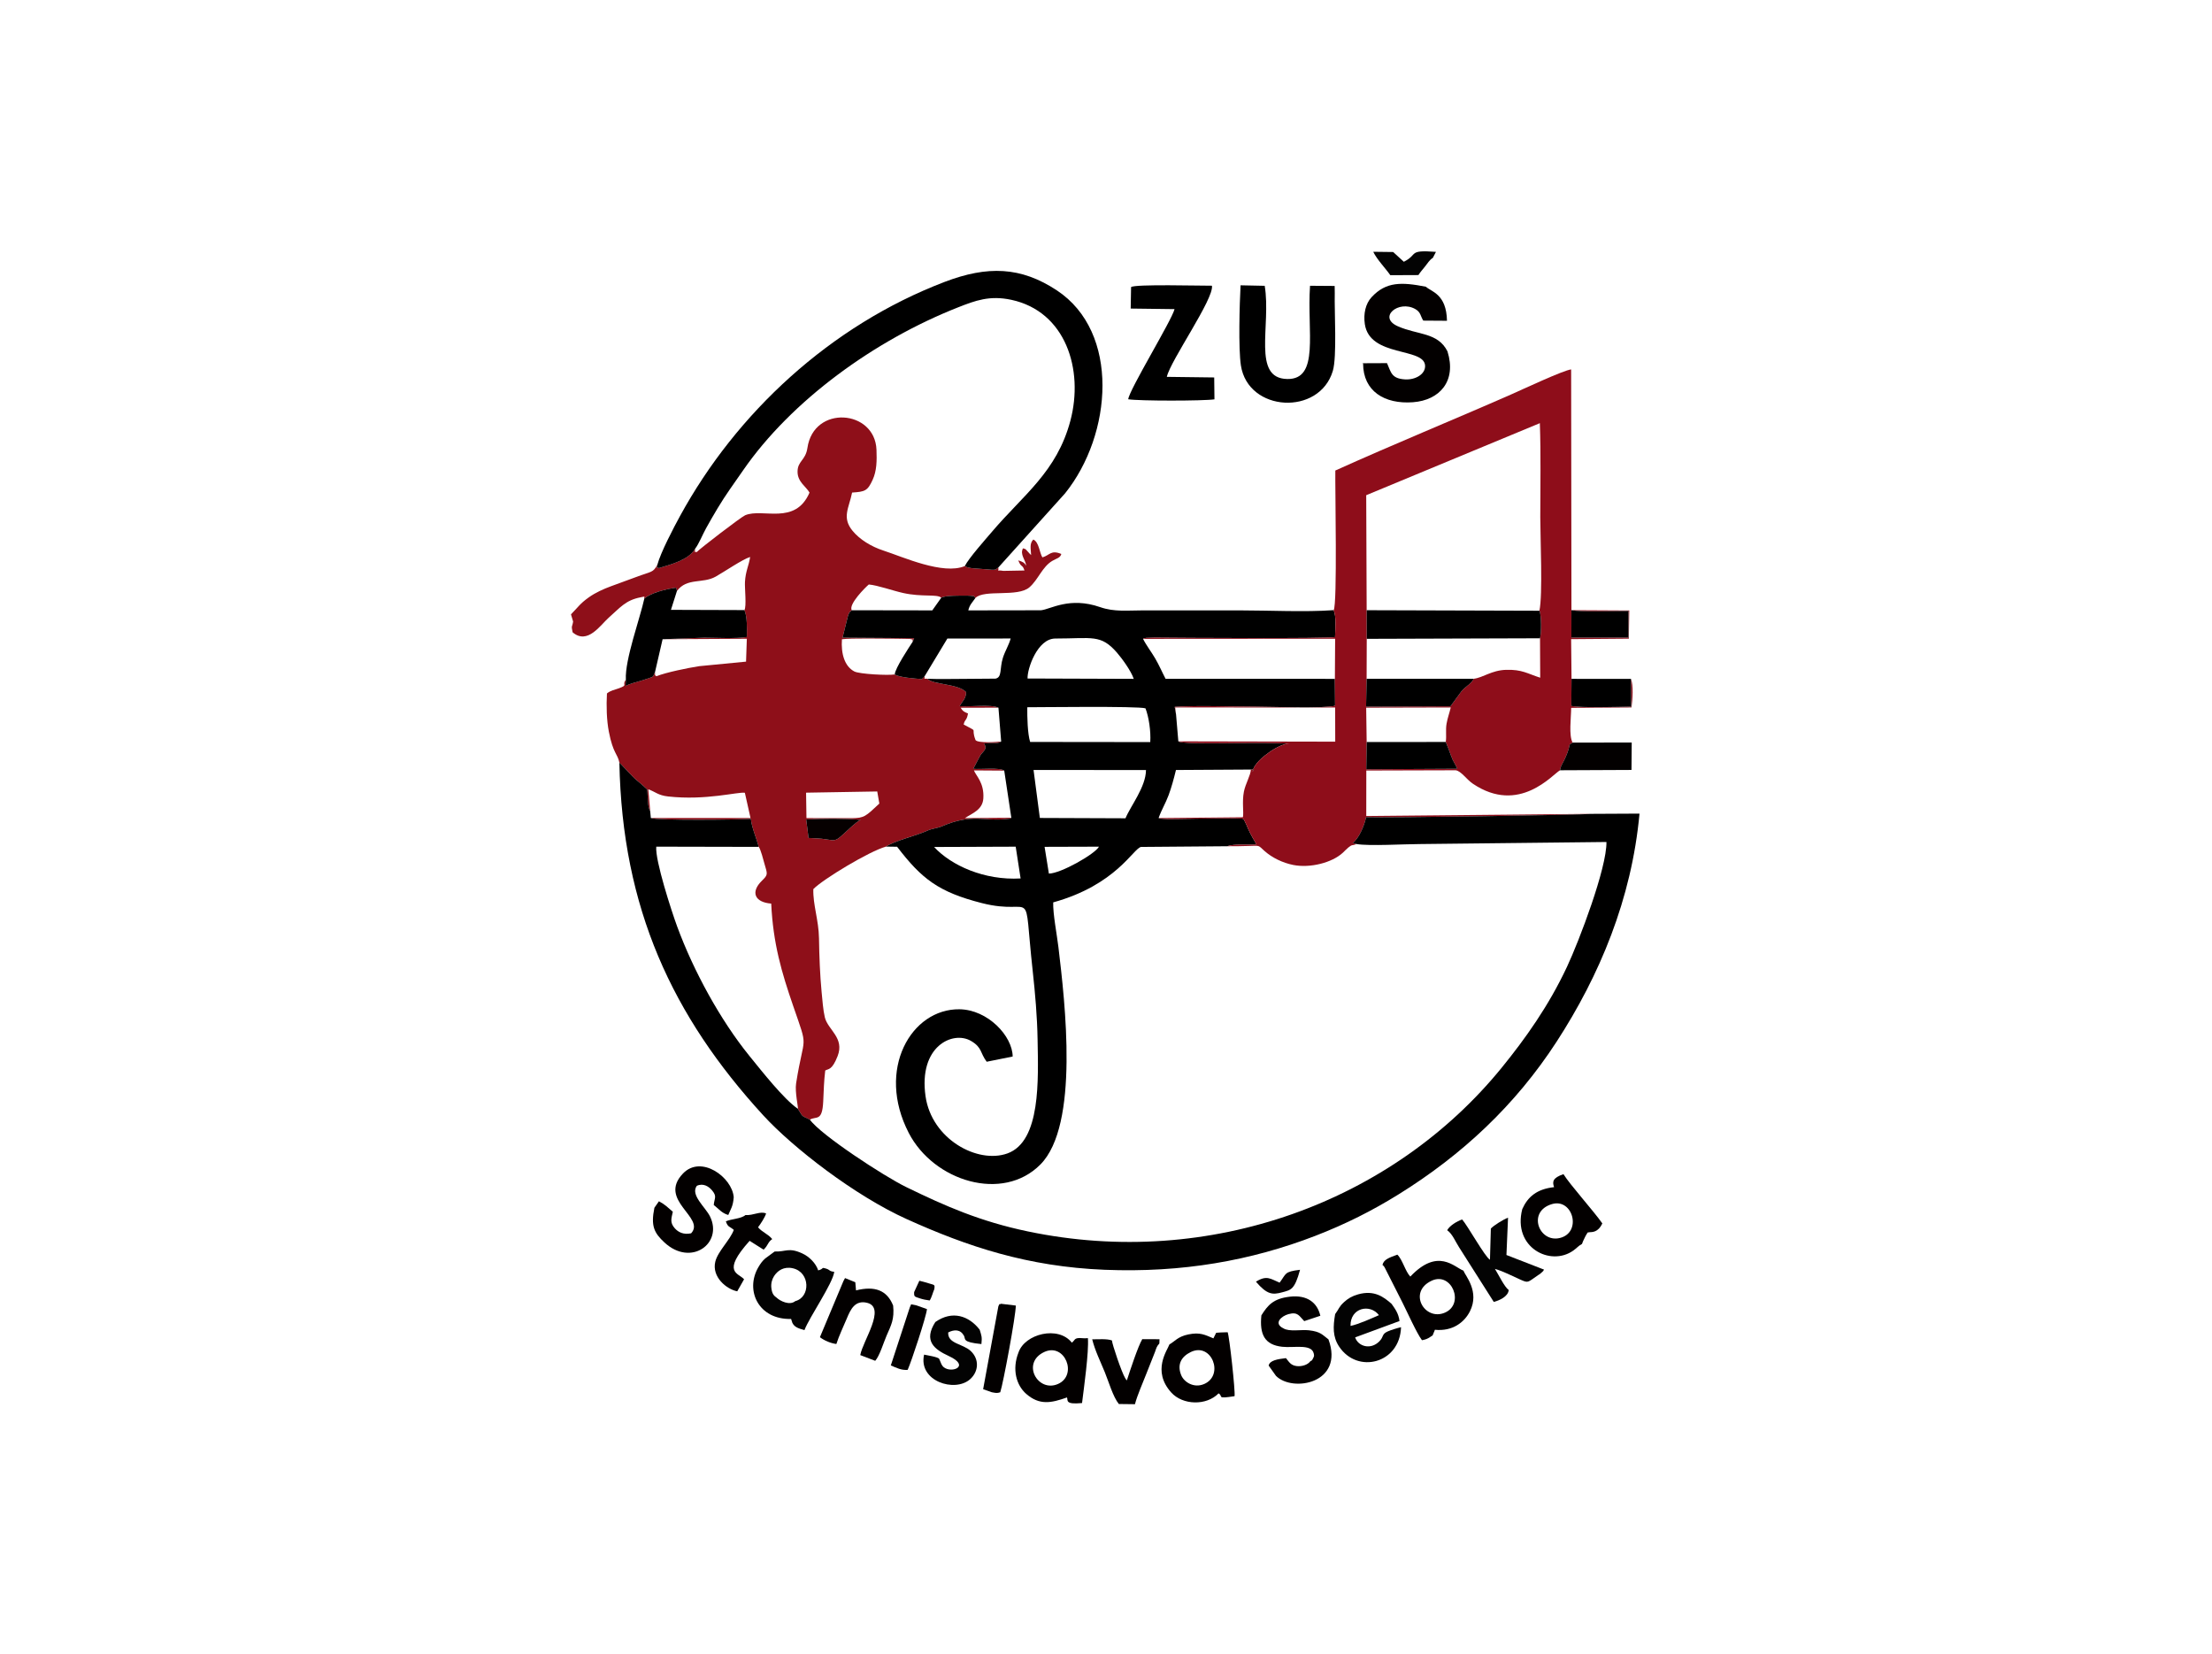 <?xml version="1.0" encoding="UTF-8"?>
<!-- Creator: CorelDRAW 2021 (64-Bit) -->
<svg xmlns="http://www.w3.org/2000/svg" xmlns:xlink="http://www.w3.org/1999/xlink" xmlns:xodm="http://www.corel.com/coreldraw/odm/2003" xml:space="preserve" width="210mm" height="157mm" version="1.1" style="shape-rendering:geometricPrecision; text-rendering:geometricPrecision; image-rendering:optimizeQuality; fill-rule:evenodd; clip-rule:evenodd" viewBox="0 0 21000 15700">
 <defs>
  <style type="text/css">
   <![CDATA[
    .fil1 {fill:black}
    .fil3 {fill:#030000}
    .fil4 {fill:#030303}
    .fil5 {fill:#060000}
    .fil6 {fill:#060203}
    .fil2 {fill:#8E0D1A}
    .fil0 {fill:#8E0F19}
   ]]>
  </style>
 </defs>
 <g id="Vrstva_x0020_1">
  <g id="_1965303902992">
   <path class="fil0" d="M7676.07 7953.73l-22.43 -175.7c166.92,-8.34 351.72,-10.51 517.68,3.61 -40.53,14.53 -152.99,127.77 -189.13,157.86 -49.1,40.87 -59.42,40.74 -136.91,27.89 -65.86,-10.94 -99.66,-8.54 -169.21,-13.66zm412.26 -188.12l-432.03 -0.42 -3.72 -241.18 675.68 -11.5 19.94 114.77c-128.46,120.33 -142.77,138.33 -259.87,138.33zm-1488.89 -2557.33c-2.23,2.78 -4.32,6.93 -5.72,9.05 -63.97,97.55 -212.17,136.75 -337.89,175 -20.36,-16.01 -19.33,29.41 -15.32,-31.43 -41.53,76.52 -52.06,60.16 -204.12,117.19 -78.23,29.34 -156.49,57.41 -233.6,85.72 -73.85,27.12 -148.96,60.79 -213.08,106.4 -84.18,59.88 -98.73,90.15 -168.94,161.07l20.18 68.34c-8.16,56.54 -19.58,32.13 -4.75,101.97 142.33,122.33 265.14,-70.59 344.63,-140.26 106.75,-93.55 157.91,-164.36 301.36,-191.83 59.35,-11.37 27.66,-9.34 35.14,10.98 61.86,-51.77 197.88,-88.23 298.38,-101.81 7.91,11.23 7.08,6.88 10.89,30.84 96.16,-128.35 244.04,-66.79 367.62,-136.14 81.82,-45.92 256.59,-165.65 327.48,-186.57 -12.77,84.71 -43.43,133.67 -49.2,237.44 -3.24,57.99 16.43,233.72 -5.43,266.71 26.87,56.92 25.4,178.63 22.93,255.63 -101.94,17.49 -292.19,6.45 -403.72,6.45l-395.79 14.45 799.75 -4.4 -7.49 217.07 -444.85 43.08c-113,17.77 -311.56,58.21 -406.68,95.64 -21.44,-20.98 -8.42,9.88 -13.2,-37.48 -29.41,49.81 14.88,32.67 -121.39,76.76 -53.08,17.17 -119.38,30.81 -157.76,53.25l2.81 -60.97c-41.43,56.66 26.49,48.39 -66.39,82.86 -41.85,15.54 -78.45,19.92 -113.15,48.85 -6.6,118.08 -3.1,253.9 18.14,363.34 40.37,208.04 82.62,207.75 99.91,292.53l127.44 133.64c25.02,26.14 41.71,37.79 65.28,57.69l70.74 62.9c8.92,62.93 1.3,162.87 29.14,207.45l-18.07 -207.59c68.12,23.25 91.29,57.07 188.41,67.88 359.97,40.06 662.52,-45.85 728.38,-34.97l53.7 239.68 -946.34 -0.26c57.03,25.17 828.57,16.84 949.9,8.4 6.42,77.91 53.76,186.09 75,265.68 19.65,28.02 43.2,123.48 54.39,162.38 27.76,96.51 35.72,99.96 -24.52,158.63 -110.63,107.74 -69.03,205.28 87.98,217.28 18.25,381.48 98.84,652.68 209.12,972.91 148.4,430.88 103.84,247.11 27.36,732.79 -13.05,82.87 21.62,228.18 16.64,242.08 51.91,79.14 22.56,58.89 113.95,102.9 61.04,-35.89 117.33,22.1 126.58,-171.09 5.1,-106.31 6.77,-191.74 19.19,-295.33 29.33,-17.66 63.73,0.93 117.26,-135.94 68.37,-174.81 -92.2,-248.97 -121.06,-368.72 -15.91,-65.99 -23.7,-167.86 -30.7,-241.42 -15.32,-161.02 -22.08,-336.83 -24.71,-508.46 -2.62,-171.78 -58.52,-320.99 -53.74,-467.27 89.61,-92.38 530.36,-359.43 690.09,-403.53 73.38,-52.47 293.67,-105.42 388.89,-149.77 50.24,-23.38 95.83,-22.8 143.21,-43.34 291.26,-126.25 409.73,-41.4 619.91,-69.68 39.5,-5.32 11.24,4.36 37.67,-10.85l-440.61 3.09c72.04,-46.83 167.69,-78.72 174.8,-186.38 9.93,-150.65 -72.69,-217.86 -89,-266.05l287.38 1.95c-40.46,-31.84 -226.58,-10.47 -294.15,-17.26l66.34 -125.69c23.47,-39.92 74.6,-60.31 35.12,-114.47 112.62,-10.82 123.37,5.83 163.68,-18.92 -43.99,4.79 -218.95,17.47 -243.38,-13.45 -49.71,-130.46 36.62,-66.35 -112.58,-147.59 10.76,-54.15 28.15,-31.32 41.17,-105.05 -39.46,-16.46 -48.2,-19.54 -70.05,-54.34l358.95 -0.57c-75.05,-34.41 -269.77,-5.94 -368.46,-14.63 25.84,-47.34 60.56,-70.58 61.37,-132.88 -74.81,-81.65 -316.49,-69.58 -367.28,-126.97 -46.32,-4.59 -21.71,12.81 -27.03,-23.2 -1.67,2.55 -5.16,2.96 -6.03,6.91l-19.06 18.97c-63.26,-3.06 -219.32,-16.54 -258.04,-43.68 -62.44,10.58 -334.65,-3.02 -383.12,-28.19 -93.39,-48.5 -127.83,-168.98 -118.18,-305.82 81.36,-11.88 392.3,-5.1 513.37,-5.4l133.75 2.29c33.62,13.51 19.68,-14.26 24.86,26.14l13.59 -33.25 -680.05 -4.75 52.32 -209.47c19.56,-44.25 5.14,-22.12 35.46,-50.99 -33.67,-55.78 130.34,-218.39 161.8,-244.47 86.98,8.06 228.07,59.11 325.91,80.78 182.91,40.51 320.69,8.08 361.91,44.51 36.83,-22.24 186.15,-19.52 247.6,-19.5 2.64,0 34.75,1.49 36.01,1.76 42.91,9.71 14.47,-10.04 40.51,20.41 83.96,-84.51 401.04,-4.11 513.28,-101.54 82.86,-71.9 122,-194.91 216.77,-250.57 40.5,-23.78 75.94,-27.57 85.6,-65.5 -99.03,-40.98 -108.74,11.83 -179.57,32.37 -27.04,-41.13 -31.87,-145.29 -86.09,-169.42 -38.25,37.83 -23.61,87.39 -20.98,147.67l-14.31 -14.02c-3.54,-3.74 -18.21,-20.19 -18.89,-20.87 -26.46,-26.21 -8.05,-18.06 -44.21,-29.4 -30.37,60.22 23.35,106.84 30.67,164.69 -17.13,-28.34 -31.38,-36.59 -75.35,-50.31 27.75,72.22 40.02,35.56 58.69,96.04l-200.19 3.71c-78.06,-13.82 -39.42,17.76 -48.03,-31.97 -26.5,20.67 -26.92,22.96 -64.09,21 -27.11,-1.44 -65.53,-4.53 -93.51,-7.48 -39.89,-4.18 -126.56,-2.98 -160.47,-27.18 -207.3,86.58 -587.56,-87.1 -772.39,-147.16 -118.4,-38.47 -226.49,-106.42 -292.93,-187.24 -104.52,-127.15 -34.04,-216.41 -4.58,-363.4 122.07,-8.21 146.57,-14.82 195.26,-121.54 38.92,-85.28 40.2,-179.67 36.27,-284.32 -14.3,-382.69 -595.91,-428.43 -655.72,-17.66 -17.5,120.24 -94.39,122.87 -93.67,227.21 0.65,96.47 82.26,139.92 113.62,196.82 -136.14,314.65 -444.83,144.34 -611.17,214.97 -37.78,16.04 -427.36,314.49 -460.46,350.18 -21.15,-12.35 -18.71,23.02 -14.27,-32.72z"></path>
   <path class="fil1" d="M9957.73 8292.03l-40.8 -253.92 516.3 -1.58c-35.91,68.85 -363.27,255.31 -475.5,255.5zm-1089.65 -252.59l774.63 -2.81 46.57 301.62c-345.33,19.51 -659.02,-123.41 -821.2,-298.81zm944.13 -730.87l1067.42 0.54c-1.25,161.07 -145.83,339.5 -194.57,458.01l-813.08 -3.08 -59.77 -455.47zm-32.45 -266.07c-24.81,-78.28 -28.02,-238.6 -27.06,-329.42 62.12,0.78 1063.48,-12.86 1122.29,10.68 31.57,81.76 51.8,216.39 45.24,320.05l-1140.47 -1.31zm-24.38 -602.22c-4.35,-89.26 92.36,-379.38 263.86,-379.38 350.49,0 430.94,-42.75 584.48,133.51 44.71,51.32 133.39,171.12 159.79,249.28l-1008.13 -3.41zm-819.34 -767.03l-85.19 120.45 -764.43 -1.27c-30.32,28.87 -15.9,6.74 -35.46,50.99l-52.32 209.47 680.05 4.75 -13.59 33.25c-36.85,56.59 -167.79,252.98 -170.68,310.98 38.72,27.14 194.78,40.62 258.04,43.68l19.06 -18.97c0.87,-3.95 4.36,-4.36 6.03,-6.91l216.48 -358.56 601.02 -0.53c-18.64,66 -52.78,117.59 -73.49,182.32 -33.06,103.34 -5.97,186.38 -70.64,198.67l-304.9 2.39c-111.71,0.26 -230.66,3.41 -341.44,-1.09 50.79,57.39 292.47,45.32 367.28,126.97 -0.81,62.3 -35.53,85.54 -61.37,132.88 98.69,8.69 293.41,-19.78 368.46,14.63l25.89 321c-40.31,24.75 -51.06,8.1 -163.68,18.92 39.48,54.16 -11.65,74.55 -35.12,114.47l-66.34 125.69c67.57,6.79 253.69,-14.58 294.15,17.26l67.43 447.39c-26.43,15.21 1.83,5.53 -37.67,10.85 -210.18,28.28 -328.65,-56.57 -619.91,69.68 -47.38,20.54 -92.97,19.96 -143.21,43.34 -95.22,44.35 -315.51,97.3 -388.89,149.77l105.18 1.55c232.84,304.06 392.3,429.7 804.62,534.76 516.17,131.54 388.79,-212.74 483.01,646.53 23.4,213.44 42.36,430.91 46.03,647.34 6.47,379.85 32.54,967.46 -286.32,1082.27 -282.68,101.8 -718.68,-134.48 -777.24,-541.93 -68.57,-477.07 259.88,-625.05 430.26,-526.5 108.96,63.01 86.57,114.77 150.25,198.19l246.54 -49.56c-1.61,-194.69 -236.22,-444.96 -504.94,-448.49 -456.67,-6.02 -793.98,570.32 -481.46,1174.05 237.07,458.01 891.49,661.25 1250.09,298.87 370.56,-374.48 233.55,-1535.18 170.52,-2063.61 -13.91,-116.79 -52.97,-316.8 -49.43,-423.88 599.65,-166.47 759.83,-512.64 834.08,-526.35l816.9 -6.55c71.5,-25.18 190.32,-9.39 276.91,-17.61 -13.77,-37 -40.57,-58.06 -93.14,-185.15 -0.72,-1.74 -14.49,-30.63 -16.02,-33.44 -13.81,-25.27 -3.14,-8.22 -14.9,-23.46 -21.7,-12.87 -517.1,0.18 -614.93,0.42 -33.03,0.09 -65.92,0.61 -98.9,0.99l-70.04 -3.76c-2.53,-0.41 -8.06,1.13 -9.85,-2.6 -1.74,-3.68 -6.52,-1.55 -9.57,-2.89 28.72,-80.72 66.02,-139.17 95.09,-217.34 27.06,-72.85 50.3,-158.17 69.81,-238.84l711.18 -4.22c13.06,8.18 46.36,-25.42 16.12,20.48 11.71,-74.93 104.95,-147.27 161.12,-186.68l14.46 -10.03c44.17,-28.6 124.76,-74.91 173.98,-67.06 -198.07,-27.16 -997.86,14.66 -1054.27,-24.37l-21.82 -255.79 -12.41 -71.48c237.79,-14.69 518.23,-1.7 760.72,-1.7 153.74,0 645.43,19.52 761.55,-8.32l-1.8 -255.84 -1607.26 -0.23c-36.48,-69.94 -58.42,-124.34 -99.24,-194.37 -36.23,-62.17 -87.17,-128.27 -114.73,-185.03 11.62,-6.03 0.19,-3.82 29.69,-9.16l84.66 -2.45c251.63,2.8 1617.5,10.41 1708.3,-4.78 2.63,-80.4 13.12,-198.05 -13.3,-256.14 -272.51,19.73 -615.15,2.12 -895.46,2.12 -303.36,0 -606.74,0 -910.1,0 -153.23,0 -275.85,16.3 -411.19,-30.79 -290.94,-101.23 -469.88,20.35 -561.59,29.86l-689.94 1.08c10.52,-51.44 40.47,-78.27 67.34,-117.91 -26.04,-30.45 2.4,-10.7 -40.51,-20.41 -1.26,-0.27 -33.37,-1.76 -36.01,-1.76 -61.45,-0.02 -210.77,-2.74 -247.6,19.5z"></path>
   <path class="fil2" d="M13725.65 7042.76c17.07,40.34 32.74,82.02 48.08,125.59 23.29,66.1 38.69,74.51 61.17,128.75l-863.83 4.69 3.6 -258.62 -4.69 -325.94 802.84 -2.02c-13.5,57.35 -28.95,95.21 -39.42,152.54 -10.86,59.4 0.66,116.86 -7.75,175.01zm264.64 -599.91c-20.03,47.79 -78.92,72.52 -116.5,119.74l-103.45 141.45 -801.22 3.43 5.03 -264.76 1.28 -378.97 -0.8 -271.7 -4.26 -1091.6 1648.4 -683.81c10.74,297.97 4.13,599.34 4.13,892.88 0,190.64 24.33,737.71 -8.21,887.5 19.77,36.58 18.88,215.17 5.75,261.48l1.8 374.24c-121.51,-38.64 -171.14,-79.13 -323.46,-74.74 -139.6,4.04 -218.94,74.69 -308.49,84.86zm-1329.19 -651.29c26.42,58.09 15.93,175.74 13.3,256.14 -90.8,15.19 -1456.67,7.58 -1708.3,4.78l-84.66 2.45c-29.5,5.34 -18.07,3.13 -29.69,9.16l1823.63 -1.09 -2.4 380.72 1.8 255.84c-116.12,27.84 -607.81,8.32 -761.55,8.32 -242.49,0 -522.93,-12.99 -760.72,1.7l12.41 71.48 -8.17 -65.93 1518.74 0.26 0.74 324.42 -1489.49 -2.96c56.41,39.03 856.2,-2.79 1054.27,24.37 -49.22,-7.85 -129.81,38.46 -173.98,67.06l-14.46 10.03c-56.17,39.41 -149.41,111.75 -161.12,186.68 30.24,-45.9 -3.06,-12.3 -16.12,-20.48 -1.08,51.77 -51.63,134.73 -66.3,210.51 -18.52,95.62 0.09,193.37 -9.12,242.23l-800.66 7.66c3.05,1.34 7.83,-0.79 9.57,2.89 1.79,3.73 7.32,2.19 9.85,2.6l70.04 3.76c32.98,-0.38 65.87,-0.9 98.9,-0.99 97.83,-0.24 593.23,-13.29 614.93,-0.42 11.76,15.24 1.09,-1.81 14.9,23.46 1.53,2.81 15.3,31.7 16.02,33.44 52.57,127.09 79.37,148.15 93.14,185.15 -86.59,8.22 -205.41,-7.57 -276.91,17.61 67.35,0.91 134.88,-1.01 202.22,-2.75 114.96,-2.96 89.19,-9.02 152.93,47.7 71.92,63.99 172.16,112.84 273.29,132.84 159.99,31.66 368.31,-21.46 470.44,-116.38 16.78,-15.6 34,-34.47 50,-47.69 42.61,-35.19 32.16,-15.39 80.46,-34.57l-37.07 -10.23c57.44,-39.32 111.97,-166.93 127.21,-245.19 171.69,8.45 2107.24,-21.88 2130.24,-31.08l-2128.63 20.46 0.45 -431.85 848.09 -2.41c52.22,6.29 101.91,86.24 163.69,127.82 440.63,296.47 757.4,-90.23 827.35,-127.83 5.97,-47.05 32.42,-73.78 54.38,-127.6 12.51,-30.64 16.3,-38.83 26.39,-70.97 15.69,-49.99 -1.23,-42.03 38.64,-63.73 -37.78,-67.43 -14.03,-235.97 -13.69,-330.06l572.89 -3.89c10.34,-76.63 19.23,-211.23 -5.07,-271.15l2.48 263.19c-112.02,2.52 -481.96,14 -568.85,-6.7l1.99 -256.73 -3.92 -376.91 547.98 -4.33 4.05 -267.8 -541.89 -2.95c46.44,18.57 480.33,7.1 534.26,7.79l0.15 252.74 -541.79 -0.11 0.34 -259.45 -2.9 -2286.26c-73.79,8.05 -468.87,193.38 -566.43,236.26 -548.23,240.98 -1130.6,478.78 -1672.28,723.55 -3.02,162.05 20.38,1278.37 -15.99,1325.42z"></path>
   <path class="fil1" d="M15099.41 7725.06c-23,9.2 -1958.55,39.53 -2130.24,31.08 -15.24,78.26 -69.77,205.87 -127.21,245.19l37.07 10.23c118.56,20.5 452.88,0.47 596.14,0.23l1775.96 -19.68c4.08,247.26 -258.91,937.8 -374.29,1184.26 -174.25,372.2 -396.41,682.84 -618.52,956.17 -1034.51,1273.03 -2769.59,1918.67 -4501.09,1555.82 -451.59,-94.62 -780.16,-238.82 -1153.03,-420.27 -210.27,-102.32 -811.86,-494.77 -915.51,-640.61 -91.39,-44.01 -62.04,-23.76 -113.95,-102.9 -133.41,-91.15 -338.74,-352.69 -457.79,-499.12 -276.39,-339.95 -532.19,-807.29 -688.33,-1231.82 -52.45,-142.6 -210.82,-629.03 -198.21,-757.22l973.36 2.09c-21.24,-79.59 -68.58,-187.77 -75,-265.68 -121.33,8.44 -892.87,16.77 -949.9,-8.4l-6.08 -64.74c-27.84,-44.58 -20.22,-144.52 -29.14,-207.45l-70.74 -62.9c-23.57,-19.9 -40.26,-31.55 -65.28,-57.69l-127.44 -133.64c26.52,1382.25 502.77,2406.49 1365.21,3347.83 283.29,309.18 870.37,763.5 1363.08,985.95 576.03,260.07 1147.02,451.19 1878.36,480.85 735.4,29.83 1392.41,-87.21 1999.9,-321.97 289.83,-111.99 542.46,-239.85 788.45,-392.34 606.53,-376.05 1111.69,-848.48 1501.92,-1449.18 408.74,-629.15 713.46,-1355.96 787.86,-2166.44l-465.56 2.35z"></path>
   <path class="fil1" d="M6240.51 5360.9c-4.01,60.84 -5.04,15.42 15.32,31.43 125.72,-38.25 273.92,-77.45 337.89,-175 1.4,-2.12 3.49,-6.27 5.72,-9.05 34.68,-44.14 70.38,-133.79 104.11,-194.73 37.06,-66.97 65.82,-116.51 108.38,-187.88 76.58,-128.38 156.13,-235.85 242.12,-360.32 457.96,-662.81 1247.95,-1235.64 2042.71,-1548.46 161.69,-63.64 298.8,-115.22 504.24,-71.15 515.82,110.63 690.22,661.46 560.72,1148.4 -129.08,485.34 -446.83,703.09 -743.48,1052.21 -60.77,71.52 -221.89,252.36 -258.76,326.79 33.91,24.2 120.58,23 160.47,27.18 27.98,2.95 66.4,6.04 93.51,7.48 37.17,1.96 37.59,-0.33 64.09,-21l634.22 -704.44c448.44,-558.85 523.7,-1528.91 -78.82,-1926.42 -340.36,-224.53 -656.94,-236.21 -1066.98,-79.38 -1082.54,414.02 -1975.5,1242.68 -2511.07,2223.18 -59.73,109.35 -182.48,342.88 -214.39,461.16z"></path>
   <path class="fil3" d="M12934.09 3447.79l6.77 3.76c0.59,260.22 201.95,386.63 473.38,366.39 253.85,-18.93 416.12,-200.91 327.6,-482.86 -91.39,-182.11 -282.04,-154.27 -471.72,-238.33 -193.58,-85.79 8.25,-251.89 165.42,-163.71 53.92,30.26 48.55,66.01 76.52,110.14l225.11 1.51c-4.95,-254.92 -148.34,-274.77 -200.57,-323.25 -230.28,-44.69 -377.45,-49.24 -514.95,98.97 -57.25,61.72 -79.05,157.46 -64.38,256.14 47.12,317 564.31,218.45 572.14,394.39 3.63,81.67 -93.28,135.94 -190.03,130.2 -130.43,-7.73 -132.39,-67.05 -171.69,-154.38l-233.6 1.03z"></path>
   <path class="fil1" d="M12671.76 2781.68l-0.91 -67.44 -233.83 -1.72c-30,436.86 92.63,890.38 -216.31,884.99 -337.25,-5.87 -151.46,-507.96 -213.92,-884.61l-229.22 -4.79c-9.56,176.01 -21.65,599.11 3.16,760.87 68.04,443.6 744.84,479.75 872.61,51.86 40.38,-135.24 14.02,-562.13 18.42,-739.16z"></path>
   <path class="fil1" d="M11527.3 3582.78l-449.83 -5.72c32.89,-152.03 450.44,-743.53 428.23,-865.17 -95.58,1.19 -732.36,-16.45 -767.57,13.1l-3.69 203.86 416.47 5.31c-28.7,110.66 -430.69,765.86 -439.9,855.61 101.26,16.91 714.81,16.49 818.64,0.67l-2.35 -207.66z"></path>
   <path class="fil1" d="M6117.33 5680.48c-39.7,184.24 -185.53,580.23 -175.65,769.95l-2.81 60.97c38.38,-22.44 104.68,-36.08 157.76,-53.25 136.27,-44.09 91.98,-26.95 121.39,-76.76l72.47 -313.91 395.79 -14.45c111.53,0 301.78,11.04 403.72,-6.45 2.47,-77 3.94,-198.71 -22.93,-255.63l-697.41 -2.25 56.94 -179.19c-3.81,-23.96 -2.98,-19.61 -10.89,-30.84 -100.5,13.58 -236.52,50.04 -298.38,101.81z"></path>
   <path class="fil1" d="M12975.43 6063.74l1645.01 -5.25c13.13,-46.31 14.02,-224.9 -5.75,-261.48l-1640.06 -4.97 0.8 271.7z"></path>
   <path class="fil3" d="M13592.48 12156.01c188.78,-87.27 315.47,219.48 126.36,302.78 -193.11,85.07 -357.99,-195.69 -126.36,-302.78zm-467.7 -149.4c13.61,11.65 7.73,5.51 19.73,21.65l169.69 334.97c44.67,88.02 136.43,293.32 185.56,357.79 29.66,-5.04 52.39,-12.23 79.98,-31.83 33.41,-23.74 12.23,2.45 36.07,-50.07 0.81,-1.77 2.93,-4.16 3.48,-8.51 0.57,-4.36 1.7,-6.02 3.46,-8.52 168.37,16.74 279.74,-71.74 331.8,-174.09 96.05,-188.82 -45.33,-340.91 -61.27,-387.31 -87.41,-33.09 -242.13,-220.31 -504.21,56.51 -47.98,-49.77 -73.88,-161.05 -122.98,-208.2 -79.99,28.82 -129.67,46.67 -141.31,97.61z"></path>
   <path class="fil3" d="M6212.66 11463.96c-34.86,171.92 -4.14,237.23 95.78,329.76 251.76,233.11 558.24,7.77 431.94,-247.77 -43.9,-88.83 -188.75,-203.79 -124.94,-290.31 61.88,-28.38 113.16,7.25 141.76,39.98 53.41,61.13 24.66,76.09 18.94,141.93 47.6,36.91 74.33,76.38 137.82,95.08 24.25,-58.76 45.51,-81.45 51.86,-168.98 -14.79,-189.28 -309.2,-405.35 -482.03,-224.55 -242.86,254.05 217.21,417.09 77.54,567.36 -72.94,15.18 -121.71,-10.3 -155.27,-47.92 -48.56,-54.49 -31.83,-93.8 -18.45,-156.91 -50.72,-43.1 -75.78,-70.08 -131.78,-99.26l-43.17 61.59z"></path>
   <path class="fil3" d="M11975.09 12485.58c-18.45,182.52 31.83,278.83 196.31,297.77 111.27,12.81 279.52,-30.67 300.86,63.69 4.98,22.07 3.79,25.9 -5.53,44.24 -18.16,35.72 -8.14,14.51 -27.21,30.05 -24.8,34.31 -82.92,51.79 -131.94,45 -54.72,-7.57 -69.36,-39.22 -99.19,-75.19 -81.79,10.03 -153.61,21.63 -164.26,70.82l69.74 97.82c158.89,159.16 651.03,70.13 498.16,-346.54 -56.52,-41.09 -71.03,-73.26 -186.27,-86.32 -72.87,-8.27 -186.64,16.37 -242.02,-18.74 -96.1,-46.6 -19.32,-116.05 48.93,-134.69 90.28,-24.65 102.38,19.35 149.21,66.47l153.05 -50.87c-28.36,-124.01 -124.11,-200.21 -289.94,-181.02 -156.75,18.13 -209.08,80.58 -269.9,177.51z"></path>
   <path class="fil3" d="M9914.07 12832.88c195.53,-90.98 320.54,220.77 129.5,304 -191.91,83.6 -351.1,-200.92 -129.5,-304zm-245.04 5.35c-62.6,158.61 -20.72,310.04 73.12,391.95 126.94,110.81 237.31,87.27 387.77,34.11 10.49,27.35 -21.57,69.35 142.66,53.24 18.13,-147.57 65.7,-483.17 55.62,-616.11 -39.22,5.39 -74.12,-4.58 -97.97,0.36 -32.34,6.71 -25.12,19.38 -54.55,42.74 -128.22,-164.41 -447.26,-83.99 -506.65,93.71z"></path>
   <path class="fil4" d="M7550.33 12350.06c-53.93,44.41 -143.95,-0.91 -176.66,-32.17 -25.77,-18.22 -43.91,-35.94 -50.54,-91.38 -5.16,-43.1 5.54,-82.44 25.13,-113.13 33.09,-51.8 92.42,-94.71 178.99,-74.97 165.79,37.81 167.76,274.41 23.08,311.65zm-196.1 -470.91l-89.36 65.96c-25.55,21.98 -44.5,47.57 -64.93,82.43 -129.71,221.39 2.06,499.9 310.36,491.77l12.48 37.97c19.61,37.37 49.84,50.69 114.43,67.92 47.3,-123.96 268.75,-441.52 282.94,-553.12 -52.05,-6.14 -36.87,-17.63 -76.67,-30.48 -50.37,-16.25 -15.79,1.17 -75.79,16.77 -21.42,-66.97 -84.12,-129.94 -149.49,-160.2 -131.88,-61 -155.85,-14.58 -263.97,-19.02z"></path>
   <path class="fil3" d="M11305.18 12833.24c196.81,-95.05 319.84,219.14 127.48,303.35 -97.21,42.56 -192.24,-16.63 -219.5,-85.43 -40.92,-103.25 5.04,-175.91 92.02,-217.92zm-203.22 -72.06c-17.49,52.98 -169.37,249.72 17.61,456.48 108.77,120.29 333.08,127.23 449.3,8 48.77,29.32 -26.87,54.35 151.57,26.62 8.35,-44.58 -48.56,-564.59 -65.49,-606.8l-65.61 2.05 -43.3 3.01 -26.37 53.03c-80.05,-33.26 -126.13,-60.33 -238.22,-37.27 -100.44,20.64 -128.75,66.73 -179.49,94.88z"></path>
   <path class="fil3" d="M14734.01 11429.04c199.1,-58.63 287.57,270.77 74.24,321.93 -198.08,47.48 -312.63,-251.74 -74.24,-321.93zm-282.08 47.75c-93.8,363.93 267.56,549.04 485.5,392.7 42.49,-30.49 39.66,-38.7 81.45,-62.02 4.27,-17.98 55.14,-125.56 61.44,-110.05 0.97,2.39 6.02,-0.94 7.38,-1.07 26.1,-2.54 82.86,5.01 124.3,-84.03 -86.65,-122.81 -306.28,-366.15 -369.03,-467.41 -101.29,35.07 -107.53,70.43 -89.05,123.42 -163.58,18.07 -249.47,91.45 -301.99,208.46z"></path>
   <path class="fil4" d="M12821.44 12585.47c-3.79,-173.2 185.52,-213.01 269.85,-102.13 -62.61,26.9 -193.02,86.95 -269.85,102.13zm-146.02 -112.18c-20.42,118.53 -24.14,214.59 36.94,307.17 174.53,264.54 577.48,161.93 588.61,-182.67 -32.1,6.26 -101.42,28.4 -127.71,40.57 -58.72,27.21 -32.72,47.42 -78.53,93.86 -81.99,83.07 -200.92,48.57 -229.48,-37.79l421.19 -155.35c-9.45,-75.09 -43.49,-117.05 -75.23,-163.14 -75.55,-66.04 -164.43,-133.05 -317.43,-90.15 -57.48,16.11 -97.12,39.84 -134.49,74.21 -49.54,45.58 -46.49,63.25 -83.87,113.29z"></path>
   <path class="fil4" d="M13738.97 11676.96c49.71,34.95 78.04,107.82 112.62,161.43l329.89 519.37c52.9,-13.49 137.29,-51.77 141.6,-113.13 -40.7,-29.03 -97.98,-148.96 -130.62,-200.43 83.32,24.03 163.01,67.27 239.74,101 80.4,35.36 66.64,29.06 171.75,-42.75 20.92,-14.29 10.58,-4.38 28.8,-21.28 29.93,-27.74 9.93,-6.9 25.98,-30.07l-357 -138.72 15.16 -353.98c-43.59,15.54 -135.87,73.11 -163.18,103.1l-8.44 295.94c-45.51,-24.04 -215.69,-329.87 -264.25,-382.41 -50.72,17.36 -117.99,58.83 -142.05,101.93z"></path>
   <path class="fil1" d="M13990.29 6442.85l-1016.14 -0.14 -5.03 264.76 801.22 -3.43 103.45 -141.45c37.58,-47.22 96.47,-71.95 116.5,-119.74z"></path>
   <path class="fil3" d="M8007.25 12159.73l-223.24 532.79c42.49,32.61 102.93,57.74 156.25,64.56 23.66,-75.23 69.11,-170.36 100.65,-245.79 33.57,-80.3 76.13,-174.11 191.93,-144.94 182.72,46.02 -42.48,362.54 -65.69,496.14l141.92 54.13c41.2,-45.14 80.11,-174.77 107.54,-237.95 43.91,-101.16 75.84,-156.27 62.59,-286.52 -59,-146.76 -174.97,-188.16 -352.44,-143.94l-6.66 -77.34 -97.53 -39.48 -15.32 28.34z"></path>
   <path class="fil4" d="M8879.55 12548.68c-113.88,178.31 -11.72,258.24 127.98,322.64 208.98,96.32 28.09,165.83 -46.59,107.08 -21.66,-17.04 -28.35,-41.83 -36.39,-61.08l-7.94 -18.58c-7.93,-18.5 -118.19,-34.98 -143.68,-40.73 -56.61,251.98 292.45,363.22 437.66,232.82 81.56,-73.24 88.11,-190.98 4,-268.32 -75.01,-68.97 -219.47,-67.65 -212.64,-175.14 56.78,-28.85 114.52,-30.81 149.01,30.13 18.91,33.41 -20.86,61.79 166.25,80.25 7.38,-68.28 1.28,-77.55 -16.52,-136.66 -101.67,-130.95 -259.67,-186.5 -421.14,-72.41z"></path>
   <path class="fil1" d="M13725.65 7042.76l-750.98 0.41 -3.6 258.62 863.83 -4.69c-22.48,-54.24 -37.88,-62.65 -61.17,-128.75 -15.34,-43.57 -31.01,-85.25 -48.08,-125.59z"></path>
   <path class="fil3" d="M10556.31 12723.24c-47.42,-16.97 -123.11,-10.58 -187.3,-10.47 26.73,107.53 79.28,213.16 119.37,311.22 35.66,87.24 78.82,235.81 133.48,302.69l153.03 1.83c21.14,-83.21 74.52,-201.65 107.32,-286.98l83.79 -211.45c11.01,-32.22 14.97,-50.68 40.51,-77.82l1.5 -40.42 -163.7 -0.72c-40.64,67.26 -118.69,305.63 -146.3,391.58 -7.41,-8.38 -7.82,-7.86 -16.79,-22.85 -33.25,-55.47 -123.04,-320.72 -124.91,-356.61z"></path>
   <path class="fil3" d="M7076.71 11533.43c-41.48,35.72 -132.42,35.54 -185.76,59.57 20.18,57.83 33.24,44.9 75.57,80.81 -34.89,96.64 -151.78,203.08 -175.74,302.08 -34.89,144.23 105.3,260.83 208.32,281.25l64.89 -114.38c-52.79,-60.51 -218.2,-63.29 52.74,-364.89l132.58 83.8c45.52,-42.94 38.25,-70.48 81.83,-100.35 -39.83,-49.31 -95.96,-65.25 -134.54,-112.11 23.61,-30.25 64.9,-93.56 76.46,-131.27 -57.39,-24.1 -116.59,19.68 -196.35,15.49z"></path>
   <path class="fil3" d="M14810.36 7311.25l678.49 -3.07 2.12 -260.17 -561.2 0.94c-39.87,21.7 -22.95,13.74 -38.64,63.73 -10.09,32.14 -13.88,40.33 -26.39,70.97 -21.96,53.82 -48.41,80.55 -54.38,127.6z"></path>
   <path class="fil1" d="M15483.9 6443.85l-564.38 -0.24 -1.99 256.73c86.89,20.7 456.83,9.22 568.85,6.7l-2.48 -263.19z"></path>
   <path class="fil3" d="M9478.1 12399.5l-144.46 786.58 81.65 28.85c40.03,7.25 49.21,10.5 80.73,0.35 27.75,-80.59 147.96,-728.89 147.82,-823.08l-141.15 -17.02c-24.64,16.68 -2.8,-20.25 -24.59,24.32z"></path>
   <path class="fil1" d="M14925.74 5791.62l-7.04 0.97 -0.34 259.45 541.79 0.11 -0.15 -252.74c-53.93,-0.69 -487.82,10.78 -534.26,-7.79z"></path>
   <path class="fil3" d="M8636.69 12411.61l-179.54 548.84c55.66,23.72 99.26,46.77 160.03,42.31 36.43,-82.29 175.48,-501.78 183.21,-576.96l-99.94 -35.31 -50.39 -10.28 -13.37 31.4z"></path>
   <path class="fil4" d="M13603.29 2447.09l29.16 -56.46c-269.8,-20.32 -165.08,23.65 -304.87,94.18l-101.22 -92.67 -189.3 -2.31c34.69,73.01 118.82,159.55 162.01,222.25l266.81 -1.15c17.23,-27.35 41.56,-54.2 63.72,-82.22 21.9,-27.7 41.38,-61.21 73.69,-81.62z"></path>
   <path class="fil5" d="M7676.07 7953.73c69.55,5.12 103.35,2.72 169.21,13.66 77.49,12.85 87.81,12.98 136.91,-27.89 36.14,-30.09 148.6,-143.33 189.13,-157.86 -165.96,-14.12 -350.76,-11.95 -517.68,-3.61l22.43 175.7z"></path>
   <path class="fil6" d="M12148.2 12174.79c-84.91,-34.68 -120.78,-74.7 -224.7,-9.03 106.53,124.85 158.65,125.14 248.73,100.82 84.57,-22.83 118.31,-24.27 170.08,-213.98 -153.18,18.45 -129.09,36.3 -194.11,122.19z"></path>
   <path class="fil6" d="M8678.51 12264.2c-2,46.35 4.4,42.37 52.77,59.15 26.47,9.18 65.23,17.32 94.98,20.57 19.55,-29.39 31.98,-82.73 43.37,-106.05 7.53,-46.81 2.35,-39.56 -47.72,-55.25 -29.79,-9.35 -65.95,-19.61 -94.04,-25.97l-49.36 107.55z"></path>
  </g>
 </g>
</svg>
